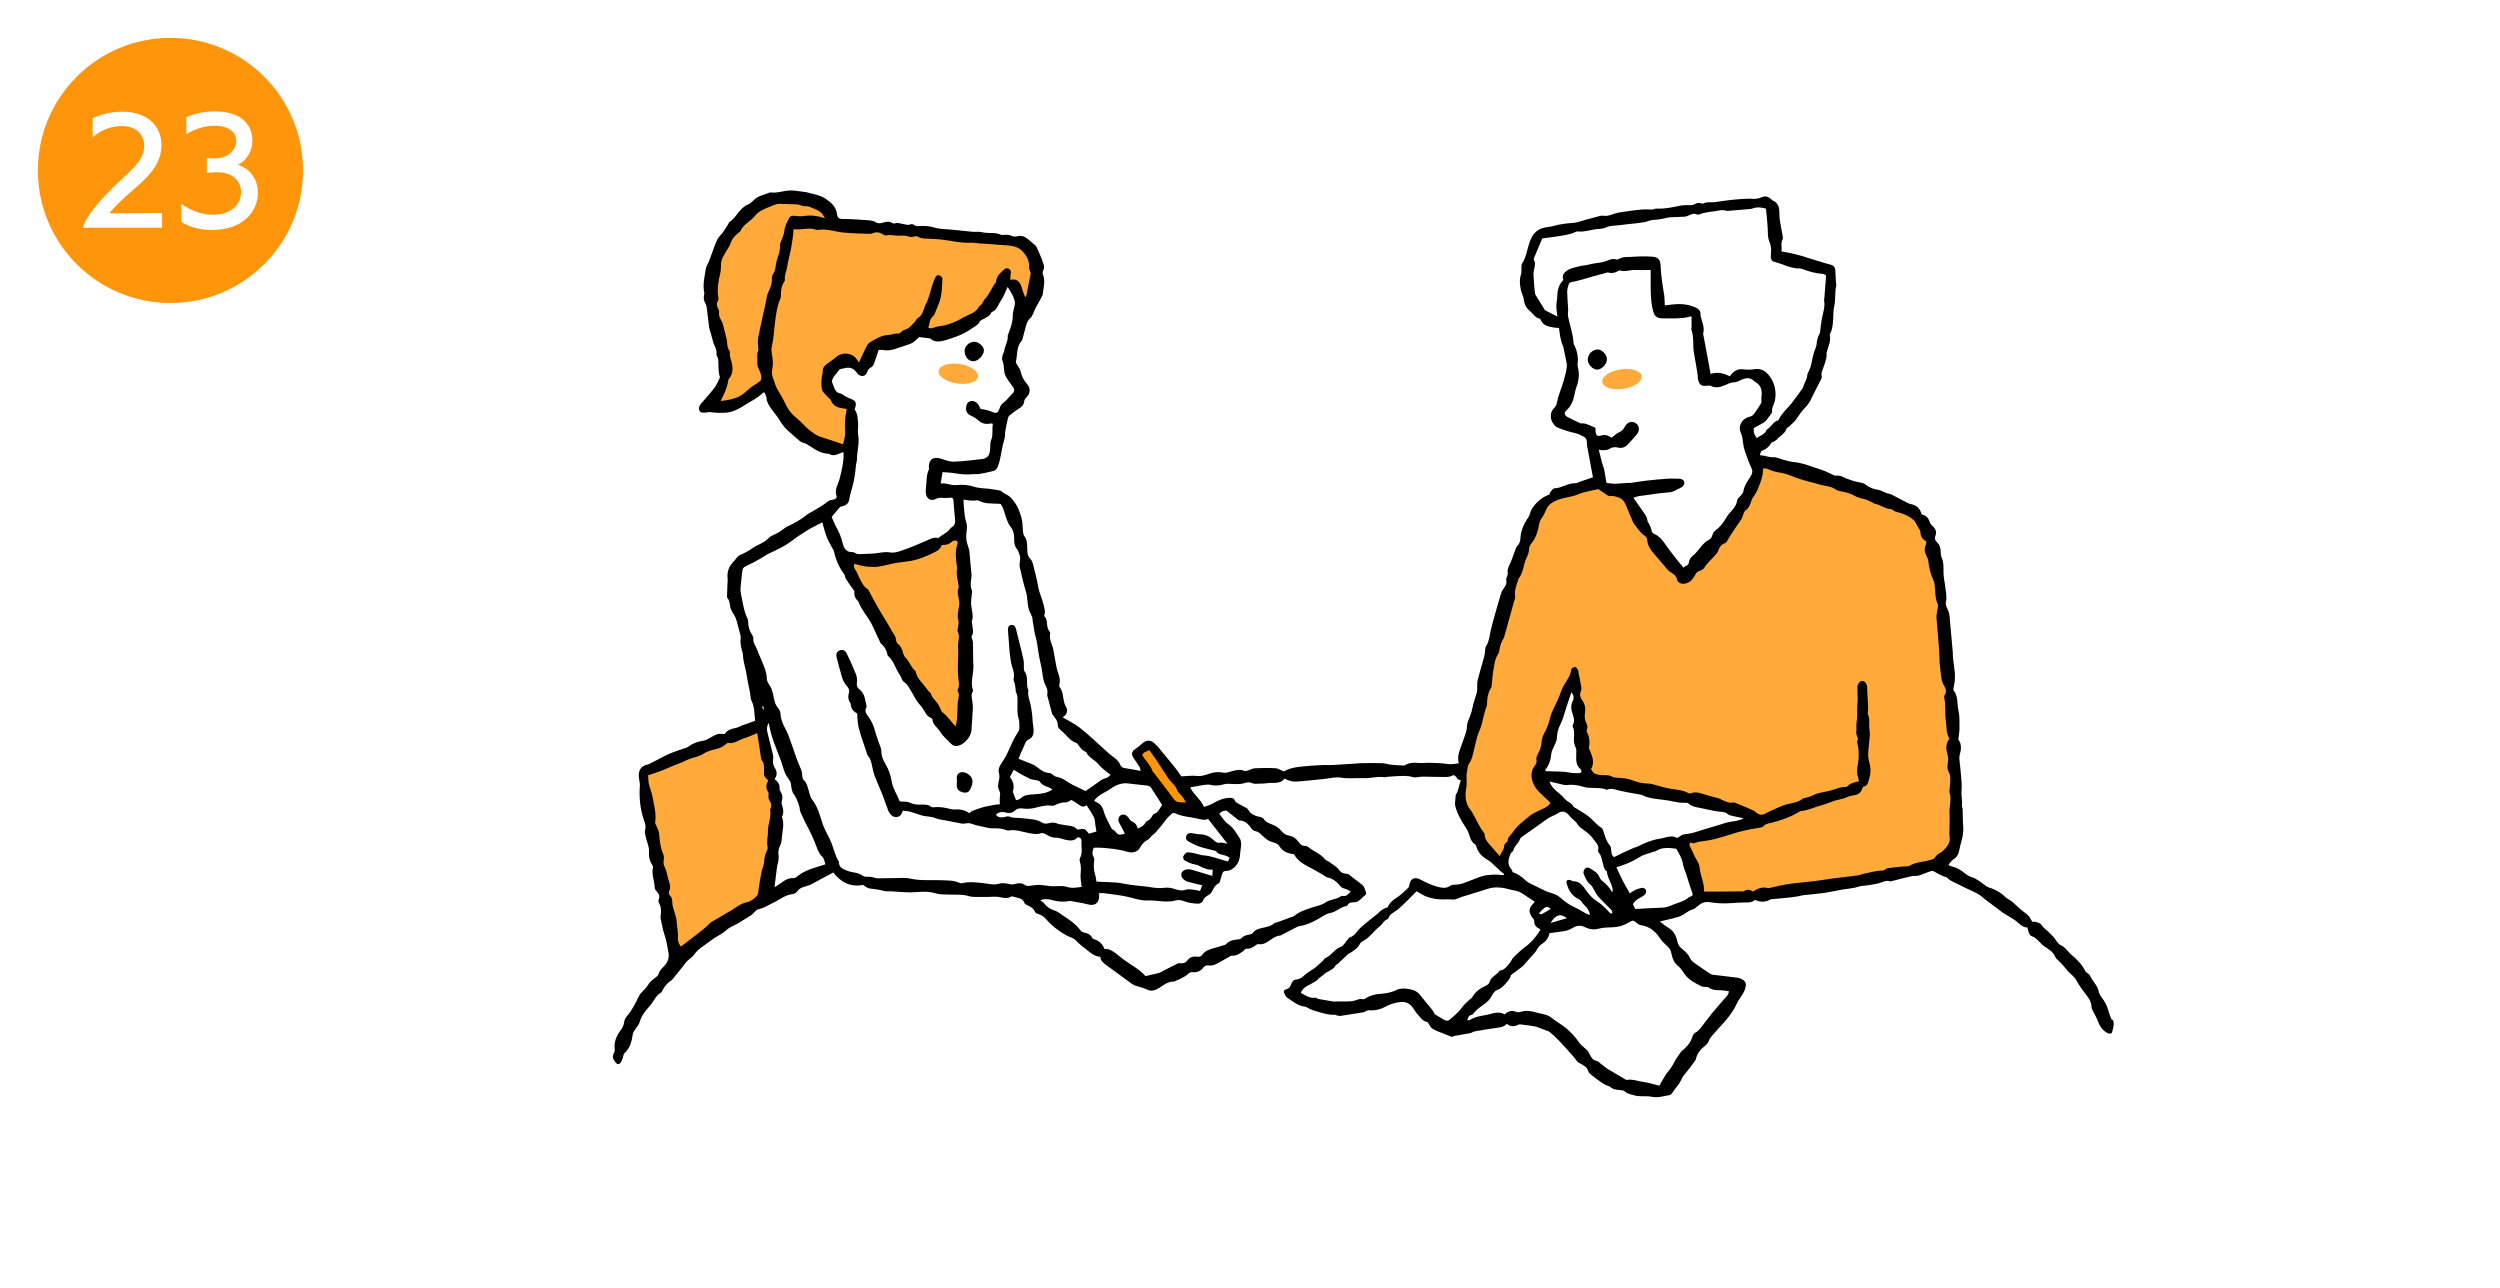 <?xml version="1.0" encoding="UTF-8"?><svg id="_レイヤー_2" xmlns="http://www.w3.org/2000/svg" width="330" height="170" viewBox="0 0 330 170"><defs><style>.cls-1{fill:#fff;}.cls-2{fill:#ffaa3b;}.cls-3{fill:#ff950a;}</style></defs><g id="_レイヤー_1-2"><rect class="cls-1" width="330" height="170"/><circle class="cls-3" cx="22.5" cy="22.5" r="17.5"/><path class="cls-1" d="m10.96,30.04c.32-1.45,2.35-3.77,4.61-5.92.97-.92,2.33-2.08,2.96-3.12.32-.56.5-1.17.5-1.76,0-1.36-.93-2.6-2.92-2.6-1.13,0-2.53.31-3.88,1.47v-2.51c1.31-.59,2.58-.86,3.88-.86,3.55,0,5.2,2.08,5.2,4.4,0,1.01-.3,2.05-.92,2.98-.83,1.29-2.17,2.37-3.39,3.45-1.09.97-2.33,2.15-2.55,2.6l6.94-.05v1.94h-10.44Z"/><path class="cls-1" d="m23.94,26.91c1.45,1.04,2.92,1.44,4.2,1.44,2.3,0,3.68-1.33,3.68-3.01,0-1.35-1.02-2.6-3.14-2.6h-.14c-.2,0-.93.04-1.24.07v-1.94c.47.04,1,.04,1.18.04,1.72-.04,2.71-1.22,2.71-2.32,0-.95-.74-1.99-2.93-1.99-1.04,0-2.31.29-3.66,1.11v-2.24c1.26-.56,2.57-.77,3.71-.77,4,0,5.01,2.22,5.01,3.82,0,1.38-.74,2.71-1.94,3.23,1.76.54,2.66,2.06,2.66,3.68,0,2.4-1.87,4.93-6.08,4.93-1.38,0-2.84-.32-4.02-1.06v-2.39Z"/><path d="m278.76,134.63c-.27-.55-.41-1.17-.63-1.74-.12-.31-.28-.63-.47-.9-.25-.35-.54-.65-.63-1.12-.16-.82-.85-1.38-1.17-2.14-.05-.11-.21-.18-.31-.27-.1-.09-.24-.16-.29-.28-.43-.86-1.08-1.53-1.81-2.13-.49-.4-.8-1.01-1.41-1.28-.3-.13-.47-.39-.66-.67-.25-.38-.58-.71-.91-1.03-.34-.33-.75-.58-1.02-1.01-.12-.2-.45-.29-.7-.37-.16-.05-.35-.01-.49-.01-.19-.31-.3-.61-.51-.81-.32-.32-.72-.56-1.06-.86-.33-.28-.63-.59-.96-.88-.15-.14-.32-.25-.49-.36-.15-.1-.34-.16-.46-.29-.65-.65-1.41-1.09-2.29-1.35-.13-.04-.24-.13-.36-.2-.61-.43-1.17-.94-1.92-1.17-.34-.1-.66-.33-.94-.56-.49-.39-1.01-.7-1.64-.83-.12-.02-.23-.11-.44-.21.25-.28.42-.58.67-.73.54-.32.7-.81.8-1.37.09-.51.27-1.01.38-1.53.07-.35.11-.72.12-1.08,0-.34-.05-.68-.06-1.03-.02-.53-.01-1.05-.03-1.58,0-.2-.13-.41-.1-.6.09-.61-.11-1.2-.05-1.82.09-.85-.05-1.73-.11-2.6-.03-.43-.11-.87-.14-1.3-.02-.27-.07-.56,0-.81.23-.79.28-1.54-.17-2.09.06-.58.15-1.03.15-1.47,0-.8.04-1.63-.14-2.4-.2-.87,0-1.85-.64-2.62-.05-.07-.01-.22,0-.34.04-.27.12-.54.15-.81.03-.38.05-.77.02-1.15-.06-.68-.18-1.35-.25-2.03-.03-.27,0-.55-.03-.82-.12-1.32-.25-2.64-.36-3.96-.04-.53-.04-1.04-.29-1.54-.16-.31-.32-.71-.25-1.02.15-.68-.01-1.32-.08-1.98-.07-.64-.24-1.27-.24-1.9,0-.67.05-1.32-.23-1.96-.1-.22-.14-.49-.14-.73,0-.51-.1-.95-.49-1.32-.25-.23-.35-.49-.2-.86.19-.47.03-.9-.35-1.25-.15-.13-.31-.29-.37-.47-.18-.56-.48-.99-1.1-1.07-.19-.79-.66-1.23-1.42-1.38-.22-.04-.43-.15-.64-.26-.67-.34-1.33-.7-2-1.04-.12-.06-.27-.06-.4-.1-.17-.05-.34-.12-.5-.19-.23-.09-.46-.25-.7-.28-.68-.09-1.28-.32-1.82-.75-.14-.11-.33-.17-.51-.2-.91-.16-1.77-.44-2.59-.85-.16-.08-.36-.07-.54-.09-.13-.01-.29.03-.4-.02-.6-.25-1.18-.59-1.8-.78-1.21-.37-2.37-.89-3.65-1-.38-.04-.76-.16-1.13-.25-.51-.13-1.02-.4-1.52-.38-.59.02-1.1-.23-1.74-.27.1-.24.13-.53.25-.57.56-.19.96-.53,1.25-1.03.05-.08.19-.11.29-.17.16-.1.35-.16.46-.3.4-.49,1.07-.74,1.27-1.42.03-.11.21-.17.31-.26.28-.27.59-.51.83-.81.42-.52.74-1.12,1.2-1.59.4-.4.73-.82.95-1.34.09-.21.2-.41.3-.62.32-.62.65-1.24.96-1.87.06-.12.13-.28.1-.4-.12-.56.19-1.03.34-1.52.16-.51.36-.99.29-1.54,0-.06.02-.13.04-.2.19-.72.56-1.42.4-2.21-.02-.08.03-.18.07-.26.3-.57.32-1.19.37-1.81.04-.57,0-1.16.13-1.71.22-.9.06-1.83.27-2.72.03-.11-.01-.23-.02-.34-.03-.52-.08-1.05-.09-1.57,0-.5-.17-.75-.68-.9-.22-.07-.44-.11-.66-.18-.72-.22-1.45-.44-2.17-.66-.33-.1-.65-.22-.97-.31-.46-.13-.93-.25-1.4-.35-.4-.09-.8-.15-1.24-.23.1-.57-.13-1.11.16-1.61.04-.07.04-.18.03-.27-.11-.61-.23-1.21-.33-1.82-.05-.31-.11-.63-.12-.95-.02-.82.07-1.68-.91-2.08-.02,0-.03-.03-.05-.05-.6-.55-.89-.59-1.58-.3-.22.09-.48.12-.72.14-.23.02-.46-.04-.69-.03-1.5.04-2.99.21-4.48.45-.56.09-1.16-.08-1.69.22-.04.02-.13-.03-.19-.05-.33-.1-.63-.06-.92.13-.12.08-.3.11-.45.11-.5,0-.98-.03-1.49.08-.97.21-1.96.42-2.98.37-.09,0-.19,0-.27.03-.33.15-.65.1-1,.08-.54-.03-1.09.06-1.64.11-.34.03-.69.09-1.03.14-.54.09-1.1.13-1.62.29-.52.16-1.02.41-1.59.29-.11-.02-.23,0-.34.02-.71.19-1.41.38-2.12.57-.46.12-.91.31-1.37.35-.89.08-1.78.15-2.64.4-.28.08-.58.14-.87.17-.95.11-1.64.51-2.1,1.42-.55,1.08-.55,2.33-1.22,3.37-.15.24-.08.63-.1.95-.01.16,0,.33-.05.48-.24.68-.16,1.37-.03,2.04.09.47.37.9.41,1.37.06.66.39,1.13.86,1.51.4.33.65.86,1.24.94.04,0,.08.1.11.16.33.78,1.04.9,1.76,1.02.2.03.4.03.66.05.06.44.1.85.18,1.25.05.29.15.57.23.86.05.15.14.29.17.44.15.69.29,1.38.43,2.08.03.15.03.32.02.47-.13,1.2-.55,2.31-.94,3.44-.14.41-.27.83-.35,1.26-.06.3-.15.54-.38.77-.89.9-.3,2.27.53,2.61.72.29,1.46.53,2.22.69.42.09.76.28,1.12.46.35.17.46.46.45.84-.01.29.07.59.12.88.06.36.14.72.2,1.08.16.85.31,1.7.48,2.58-.49.17-1.05.36-1.61.55-.26.09-.52.25-.78.24-.96-.02-1.75.65-2.7.67-.17,0-.35.26-.49.44-.1.12-.13.29-.16.37-.86.32-1.51.82-2.02,1.48-.21.27-.43.57-.5.89-.08.36-.25.63-.44.91-.48.74-.81,1.54-.87,2.44-.02.39-.09.76-.4,1.06-.14.13-.21.35-.28.54-.22.57-.4,1.16-.65,1.71-.2.44-.44.86-.34,1.38.02.12-.06.26-.09.39-.05.18-.16.37-.12.53.12.44-.1.75-.33,1.07-.13.19-.27.38-.33.6-.32,1.05-.62,2.11-.92,3.18-.18.64-.36,1.29-.5,1.94-.13.64-.18,1.29-.56,1.87-.16.24-.13.62-.18.94-.03.18-.05.36-.1.54-.28,1.02-.6,2.03-.85,3.05-.09.36-.04.76-.06,1.15,0,.17-.01.35-.06.52-.17.61-.41,1.21-.53,1.83-.09.48-.22.93-.4,1.37-.16.38-.35.79-.36,1.18,0,.72-.32,1.32-.52,1.97-.3.95-.86,1.85-.56,2.95-.52.05-.96.17-1.46.09-.77-.12-1.55-.13-2.33-.16-.5-.02-1,.06-1.5.02-.59-.06-1.15-.05-1.68.22-.1.05-.21.13-.31.12-.59-.03-1.18-.05-1.77-.12-.34-.04-.67-.18-1.01-.19-.92-.03-1.84-.02-2.76,0-.34,0-.68.04-1.03.07-.93.06-1.87.12-2.8.17-.36.02-.72,0-1.08,0-.57.02-1.14.04-1.71.09-1.27.12-2.58.13-3.66.76-.39-.16-.72-.39-1.05-.42-.91-.06-1.83-.04-2.75,0-.28.01-.56.17-.84.26-.17.05-.37.15-.5.1-.7-.29-1.36-.08-2.02.12-.31.1-.6.15-.94.08-.57-.11-1.13-.04-1.7.15-.52.17-1.09.37-1.6.31-.73-.09-1.43.03-2.13.05-.27-.38-.51-.78-.8-1.13-.7-.87-1.41-1.73-2.13-2.59-.2-.24-.41-.48-.65-.68-.54-.45-1.08-.4-1.6.08-.26.25-.55.48-.85.68-.52.35-.61.69-.27,1.21.26.4.55.79.8,1.2.08.14.09.32.13.51-.73-.13-1.38-.27-2.03-.36-.31-.04-.54-.16-.65-.43-.27-.72-.96-1.04-1.48-1.49-.7-.61-1.36-1.25-2.05-1.87-.61-.55-1.23-1.09-1.87-1.59-.64-.5-1.4-.85-2.21-1.33.65-.4.71-.96.42-1.44-.47-.79-.22-1.79-.8-2.54-.07-.09-.09-.28-.05-.4.17-.6-.05-1.13-.23-1.68-.09-.28-.16-.57-.21-.87-.12-.66-.23-1.32-.35-1.97-.13-.71-.58-1.36-.43-2.14.02-.1-.03-.24-.1-.32-.49-.57-.11-1.43-.66-1.99-.03-.03-.02-.14,0-.2.17-.42,0-.82-.08-1.22-.19-.85-.59-1.62-.74-2.49-.17-.97-.42-1.92-.66-2.88-.07-.28-.18-.59-.37-.78-.29-.29-.38-.59-.4-.98-.04-.67.07-1.4-.37-1.99-.18-.25-.19-.49-.21-.77-.04-.59-.06-1.2-.22-1.77-.24-.86-.59-1.68-1.2-2.37-.24-.27-.45-.48-.79-.62-.25-.1-.46-.3-.76-.51-.42-.07-.96-.18-1.5-.24-.67-.08-1.33-.05-2-.28-.72-.24-1.55-.29-2.31-.21-.74.08-1.35-.33-2.08-.2.09-.55.16-1,.25-1.51.58.05,1.11.06,1.62.15.8.14,1.6.21,2.41.12.27-.03.55.02.81-.03.65-.11,1.29-.23,1.93-.41.19-.05.39-.28.48-.47.15-.33.25-.69.33-1.04.18-.8.28-1.62.51-2.4.1-.34.18-.65.16-1,0-.16.03-.32.06-.47.08-.45.16-.9.27-1.34.05-.2.09-.44.23-.56.39-.34.82-.66,1.26-.93.35-.22.64-.47.69-.89.03-.28.17-.45.35-.64.49-.51.52-1.17.07-1.68-.45-.51-.75-1.07-.88-1.74-.05-.27-.28-.51-.42-.77-.08-.16-.23-.34-.2-.48.23-.93.04-1.97.76-2.76.1-.11.12-.3.17-.45.13-.48.25-.98.39-1.46.12-.39.22-.78.58-1.07.2-.16.29-.45.42-.7.1-.2.16-.43.27-.63.29-.54.61-1.07.89-1.62.08-.16.08-.36.11-.54.06-.41.13-.82.15-1.23,0-.31-.01-.65-.13-.93-.1-.24-.12-.42,0-.64.16-.33.14-.66-.02-1-.08-.16-.1-.35-.17-.52-.23-.54-.46-1.09-.71-1.62-.07-.14-.21-.24-.33-.34-.22-.2-.45-.39-.68-.58-.43-.35-.88-.63-1.49-.47-.23.06-.55.08-.74-.03-.37-.21-.74-.15-1.12-.15-.09,0-.2.04-.27,0-.82-.39-1.72-.14-2.56-.35-.44-.11-.85-.02-1.28-.06-.89-.08-1.78-.17-2.66-.27-.79-.09-1.59-.05-2.37-.29-.48-.14-.99-.21-1.49-.21-.43,0-.84.13-1.23-.17-.09-.07-.29-.09-.39-.04-.36.17-.67,0-1.01-.04-.36-.05-.7-.24-1.08-.07-.09.04-.26-.04-.38-.1-.35-.19-.69-.15-1.06-.04-.31.1-.75.18-.97.03-.47-.32-.96-.3-1.46-.34-.94-.07-1.88-.14-2.82-.14-.6,0-.86-.07-.93-.64-.11-.99-.79-1.54-1.5-2.03-.78-.53-1.74-.63-2.63-.89-.02,0-.05,0-.07,0-.45-.06-.9-.13-1.35-.18-.18-.02-.37-.03-.55-.03-.9,0-1.75.39-2.67.26-.1-.02-.22.06-.33.1-.64.24-1.33.37-1.85.88-.25.25-.54.51-.87.65-1.09.47-1.44,1.68-2.39,2.28-.07.04-.08.16-.13.24-.34.54-.64,1.1-1.1,1.57-.31.31-.49.77-.66,1.19-.28.68-.49,1.38-.75,2.06-.14.38-.41.74-.47,1.13-.15,1.02-.43,2.03-.21,3.08.03.15-.01.32-.04.48-.07.36.02.67.2.99.12.2.16.46.19.7.11.86.21,1.71.31,2.57,0,.04.04.08.05.13.16.55.32,1.1.46,1.66.13.54.55.99.45,1.62-.04.21.21.46.23.7.06.77-.03,1.56.21,2.32.02.06,0,.14-.04.19-.22.43-.39.9-.68,1.27-.56.72-1.18,1.39-1.77,2.09-.22.26-.34.58-.2.9.15.35.5.26.8.26.22,0,.46-.1.67-.06.57.11,1.13.09,1.71.09,1.13,0,2-.5,2.89-1.07.78-.5,1.65-.88,2.3-1.57.03-.03.09-.03.2-.06.1.24.27.48.28.74.03.54.32.96.6,1.38.38.57.87,1.08,1.21,1.68.64,1.11,1.68,1.8,2.59,2.63.13.12.32.17.49.24.12.05.27.07.38.14.93.56,1.79,1.29,2.97,1.3.49.34.96.16,1.44-.06.14-.06.3-.1.49-.16.07,1.23-.23,2.36-.51,3.49-.18.74-.72,1.41-.42,2.25.1.27-.1.47-.4.53-.22.04-.49.06-.65.19-.85.67-1.8,1.18-2.73,1.71-.02.01-.04.03-.05.04-.83.69-1.77,1.2-2.74,1.65-.12.06-.23.15-.34.23-.26.18-.52.38-.79.54-.43.26-.98.4-1.3.76-.57.61-1.36.79-2.01,1.24-.53.37-1.11.7-1.73.96-.35.14-.56.58-.85.87-.63.63-.88,1.37-.78,2.26.03.23-.01.46-.02.69-.02.54-.04,1.08-.06,1.63,0,.09.02.2.07.26.31.33.27.76.36,1.15.05.2.12.39.22.57.17.32.41.61.52.95.21.6.32,1.23.51,1.84.1.31.16.59.11.93-.05.33.02.68.08,1.02.06.36.22.71.24,1.07.03.9.37,1.74.49,2.63.14,1.03.44,2.04.55,3.09,0,.09.04.18.08.26.44.85.37,1.77.48,2.66-.61.22-1.16.41-1.72.61-.28.1-.54.27-.82.33-.6.12-1.17.27-1.47.81-.37,0-.71-.08-.99.02-.45.16-.85.43-1.28.65-.14.07-.28.16-.43.18-.76.1-1.47.34-2.1.81-.11.08-.24.12-.37.17-.71.25-1.43.46-2.12.76-.69.3-1.34.68-2.02,1.02-.33.16-.65.37-1,.45-.66.15-.96.59-1.03,1.21-.03.27.03.54.06.82.02.23.1.45.08.67-.13,1.67.05,3.3.63,4.88.11.31.16.59.07.93-.07.27-.02.59.04.87.13.69.49,1.32.46,2.05-.03.63.05,1.24.43,1.77.07.1.12.28.09.4-.19.86.19,1.67.23,2.52,0,.19.1.42.24.56.31.33.49.64.29,1.1-.05.11-.04.3.02.4.33.58.34,1.18.23,1.81-.02.11,0,.23.02.34.17.76.28,1.54.55,2.27.26.71.31,1.45.47,2.17.14.66-.1,1.35-.62,1.85-.32.31-.6.63-.72,1.07-.03.12-.17.21-.27.31-.32.29-.75.52-.96.87-.3.51-.7.9-1.1,1.31-.11.11-.18.26-.25.41-.46.92-.9,1.85-1.6,2.63-.19.21-.3.52-.34.8-.06.38-.19.68-.43.99-.57.75-.93,1.58-.8,2.56.02.16-.04.36-.12.5-.21.38-.14.7.1,1.03.15.2.3.48.59.39.15-.05.27-.28.36-.45.1-.2.14-.43.21-.65.03-.1.05-.24.12-.3.76-.67.98-1.57,1.12-2.52.04-.25.22-.48.36-.71.16-.27.42-.51.51-.8.24-.85.73-1.55,1.31-2.15.56-.6.82-1.45,1.58-1.87.07-.04.09-.16.14-.24.28-.51.6-.97,1.11-1.28.13-.08.24-.21.34-.34.41-.49.81-.99,1.21-1.49.2-.24.36-.52.58-.74.32-.33.74-.57.99-.94.55-.77,1.38-1.19,2.08-1.75.65-.52,1.45-.84,2.09-1.39.14-.12.27-.25.43-.34.53-.3,1.11-.54,1.61-.88.58-.4,1.26-.66,1.73-1.21.13-.15.31-.33.49-.37.72-.14,1.3-.54,1.94-.84.84-.39,1.58-1.05,2.56-1.16.23-.03.53-.18.65-.36.35-.55.94-.59,1.46-.78.17-.06.34-.13.5-.22.93-.49,1.86-.99,2.8-1.5,1.02,1.34,2.32,1.96,3.92,1.64.3.18.54.41.81.46.63.11,1.26.13,1.88.32.34.1.72.05,1.09.07.87.05,1.75.15,2.62.13,1.05-.03,2.08-.21,3.13.12.66.21,1.4.15,2.11.18.76.03,1.51-.05,2.28.19.65.2,1.41.09,2.11.12.7.03,1.4-.12,2.11.04.44.1.96.19,1.42-.09.08-.05.22-.01.32.02.54.19,1.22.14,1.45.86.03.09.16.16.27.21.45.22.9.42,1.11.94.05.14.29.24.46.28.42.12.73.38,1.01.69.78.89,1.7,1.6,2.74,2.16.4.21.91.32,1.19.64.44.5.96.85,1.46,1.25.53.43,1.01.85,1.75.9.04.54.43.82.8,1.1,1.09.81,2.18,1.61,3.28,2.4.18.13.39.25.61.32.47.17.98.25,1.42.48.61.31,1.1.16,1.62-.17.61-.38,1.18-.88,1.98-.86.12,0,.25-.11.38-.16.19-.08.38-.15.56-.25.28-.15.57-.28.81-.48.22-.18.4-.39.71-.35.64.08,1.11-.17,1.49-.67.1-.14.37-.26.53-.23.68.13,1.2-.21,1.74-.51.43-.24.86-.5,1.29-.74.07-.04.18-.04.27-.03.58.02.99-.33,1.41-.64.13-.09.26-.29.37-.28.55.07.92-.23,1.31-.51.09-.06.22-.11.32-.09.56.09.98-.18,1.41-.46.44-.29.85-.63,1.41-.67.13,0,.25-.11.37-.17.67-.35,1.34-.7,2.01-1.04.06-.03.13-.03.2-.04.88-.12,1.66-.5,2.42-.92.54-.3,1.07-.72,1.65-.82.8-.13,1.32-.8,2.11-.9.06,0,.13-.07.16-.13.16-.32.5-.38.77-.37.77.03,1.08-.62,1.59-.97.07-.05.11-.23.08-.31-.12-.34-.2-.76-.45-.98-.56-.49-1.19-.88-1.75-1.37-.11-.1-.3-.14-.45-.15-.39,0-.7-.2-.89-.47-.31-.46-.8-.68-1.2-1.01-.21-.17-.53-.24-.69-.44-.58-.73-1.48-1-2.16-1.58-.13-.11-.34-.18-.51-.17-.35,0-.53-.15-.72-.42-.35-.5-.79-.86-1.45-.96-.32-.05-.68-.31-.89-.58-.31-.38-.65-.61-1.09-.8-.45-.19-.96-.33-1.26-.8-.08-.12-.26-.21-.41-.24-.68-.14-1.31-.34-1.66-1.02-.05-.09-.17-.16-.26-.21-.38-.21-.77-.4-1.15-.62-.13-.07-.27-.19-.32-.32-.12-.34-.37-.37-.66-.37-.81-.01-1.54.33-2.2.71-.39.22-.78.35-1.22.49-.42-1.01-1.39-1.63-1.82-2.58.63-.11,1.21-.24,1.79-.32.32-.04.66-.09.96,0,.59.15,1.16.05,1.71-.09.4-.1.76-.06,1.15-.04.5.02,1.03.05,1.49-.1.4-.13.69-.19,1.09,0,.29.13.68.05,1.02.05.29,0,.59,0,.88-.05.81-.14,1.75.2,2.35-.61.79.35.98.43,1.77.38,1.14-.08,2.28-.21,3.42-.33.75-.07,1.52-.3,2.24-.18,1.04.17,2.05.03,3.08.07.89.03,1.77-.27,2.68-.12.13.02.27-.05.41-.06.43-.03.86-.07,1.3-.09.69-.02,1.38-.08,2.07.14.28.09.63-.03.95-.05.16-.01.32-.02.48-.02.82.01,1.64.05,2.46.04.42,0,.84.06,1.27-.17.53-.28.57.61,1.06.57.03,0,.06.06.08.1-.25.6-.26,1.29-.65,1.85-.03.05-.02.13-.03.2-.02.29-.05.58-.07.87,0,.14-.01.28.02.41.28,1.08.85,2.02,1.44,2.94.12.19.23.38.31.59.22.55.29,1.18.86,1.53.08.05.14.18.17.28.22.78.77,1.36,1.41,1.72.88.5,1.41,1.35,2.23,1.88.02.01.01.08.02.16-.13,0-.27.04-.4.02-.57-.1-1.12-.06-1.7,0-.93.08-1.71.51-2.55.81-.52.19-1.01.42-1.58.45-.3.02-.66,0-.87.16-.52.39-1.11.27-1.59.15-.81-.2-1.59-.57-2.33-.97-.73-.39-1.33-.17-1.46.66-.02.15-.06.33-.16.42-.47.44-.92.91-1.45,1.25-.56.35-1.04.74-1.27,1.33q-.71.18-1.25.78s-.11.08-.16.13c-.72.59-1.48,1.15-2.16,1.78-.48.44-.76,1.1-1.46,1.3-.09.03-.15.17-.23.25-.31.34-.55.84-.93.98-.84.3-1.24,1.16-2.04,1.48-.11.05-.17.21-.27.31-.14.14-.28.27-.43.4-.13.12-.27.24-.41.36-.15.13-.3.26-.47.37-.24.17-.5.31-.74.48-.5.34-.86.89-1.57.92-.31.01-.5.3-.61.6-.12.33-.3.61-.69.69-.25.05-.34.26-.24.48.1.22.21.5.4.62.74.48,1.42,1.09,2.37,1.19.19.02.36.18.54.26.29.12.58.25.88.33.83.23,1.65.53,2.54.47.06,0,.12.07.19.08.18.03.37.1.54.07,1.02-.15,2.03-.31,3.04-.48.11-.02.2-.11.31-.15.13-.05.26-.12.39-.11.78.06,1.51-.11,2.18-.48.63-.34,1.26-.53,1.99-.61.68-.08,1.21.22,1.55.66.23.29.39.63.64.9.43.46.78,1.05,1.37,1.08.26.37.4.73.66.89.46.28.99.45,1.49.66.33.14.67.27,1.06.42.07-.03.21-.11.36-.14.69-.13,1.38-.23,2.07-.36.2-.04.37-.2.57-.23.95-.17,1.9-.33,2.85-.46.51-.07,1.01-.12,1.4-.54.5.39.99.4,1.51.12.09-.05.22-.06.33-.04.61.07,1.23.15,1.84.25.16.02.31.09.46.14.32.12.64.24.96.37.19.07.41.12.56.24.86.69,1.58,1.51,2.32,2.33.46.5.91,1,1.31,1.55.11.15.34.22.51.33.39.23.8.42.94.94.05.2.25.39.42.52.5.4,1.02.77,1.55,1.14.15.1.33.17.49.24.15.07.33.09.44.19.37.34.81.39,1.28.42.22.01.5.04.64.17.38.36.86.41,1.32.54.72.21,1.48.02,2.19.17.85.18,1.64-.08,2.45-.22.11-.02.21-.15.3-.25.13-.16.23-.34.35-.5.29-.41.66-.79.85-1.25.17-.43.45-.73.72-1.06.39-.47.75-.97,1.12-1.47.08-.11.11-.25.14-.39.16-.56.49-1,.93-1.38.28-.23.62-.49.72-.8.18-.57.63-.89.96-1.31.44-.54.97-1.02,1.4-1.57.51-.64,1-1.29,1.34-2.06.32-.72.93-1.28,1.14-2.08.13-.5.08-.86-.37-1.12-.18-.1-.38-.2-.58-.23-1.09-.15-2.18-.27-3.27-.4-.11-.01-.23-.02-.32-.08-.65-.43-1.31-.85-1.94-1.31-.31-.23-.69-.47-.82-.8-.23-.57-.69-.93-1.11-1.28-.33-.28-.48-.54-.57-.94-.16-.76-.49-1.42-1.23-1.83-.35-.19-.64-.48-1.07-.8.89-.21,1.62-.38,2.35-.58.28-.08.56-.2.8-.36.38-.25.73-.53,1.19-.66.23-.06.44-.25.62-.41.46-.41.97-.64,1.58-.54.95.15,1.89.2,2.85.13.63-.05,1.28-.09,1.91-.09.48,0,.9.01,1.25-.34.72.33,1.38.31,2.03-.05.15-.08.36-.05.54-.07.27-.03.54-.06.82-.08,1-.09,2-.17,2.98-.42.13-.03.28-.02.41-.04.66-.07,1.32-.13,1.98-.21.93-.11,1.84-.33,2.76-.49.76-.13,1.54-.16,2.28-.42.27-.1.59-.07.88-.12.54-.08,1.09-.15,1.62-.28.5-.13.95-.46,1.51-.27.06.02.14,0,.2-.02.89-.22,1.77-.46,2.66-.66.3-.07.64,0,.94-.08.46-.13.9-.34,1.35-.5.19-.06.44-.16.58-.09.56.29,1.09.66,1.72.8.04,0,.08.05.11.08.47.5,1.14.67,1.71.99.74.4,1.54.7,2.28,1.1.41.22.76.56,1.13.85.76.58,1.53,1.15,2.3,1.73.07.05.16.08.24.13.37.23.73.46,1.1.68.62.36,1.03,1.07,1.83,1.09.2.82.27,1.04.66,1.18.44.16.7.5,1.02.8.15.14.28.32.45.43.65.42,1.33.82,1.62,1.61.04.1.16.16.25.24.24.24.49.49.71.74.24.27.46.57.71.83.34.37.8.68,1.02,1.1.41.77.93,1.45,1.45,2.12.34.44.55.88.58,1.43,0,.18.09.36.17.52.21.43.47.85.64,1.3.25.66.58,1.23,1.22,1.59.31.18.63.17.69-.11.11-.52.36-1.03.08-1.61Zm-144.95-33.03c.22.14.41.28.62.39.5.28,1,.57,1.52.81.22.1.48.11.72.17.19.05.48.05.56.17.32.53.86.65,1.37.86.1.04.18.12.32.21-.72.51-1.52.57-2.31.63-.69.06-1.37.02-1.92.57-.13.13-.37.15-.57.22-.13-.32-.25-.62-.36-.92-.04-.1-.08-.23-.05-.32.22-.68.03-1.27-.41-1.82.18-.34.33-.62.52-.96Zm9.92,8.44c-.19-.2-.35-.5-.59-.59-.24-.09-.56.03-.91.06-.51-.62-1.36-.48-2.1-.68-.15-.04-.33-.01-.47-.08-.42-.22-.84-.19-1.27-.08-.34.09-.65.06-.97-.16-.29-.19-.67-.28-1.03-.34-.56-.09-1.14-.13-1.71-.19-.49-.05-.99.03-1.46-.2-.17-.08-.44.04-.67.08-.4.06-.78.1-1.09-.32.4-.38.86-.42,1.31-.29.47.14.86.06,1.21-.26.33-.3.69-.33,1.14-.26.46.07.97.02,1.43-.08.76-.18,1.49-.42,2.28-.29.13.02.28-.01.4-.07.46-.22.91-.41,1.44-.37.22.02.45-.19.76-.32.12.07.3.16.47.27.21.13.42.27.62.42.31.24.62.24.9-.01.35.56.72,1.05.98,1.6.15.31.14.7.19,1.06.05.27.09.54.14.82-.32.09-.66.19-1.01.29Zm60.29-8.25c-.01-.06-.03-.12-.04-.18.52-.63.73-1.36.8-2.17.03-.35.26-.67.39-1.01.12-.32.33-.64.33-.96.02-.66.18-1.29.47-1.85.38-.73.54-1.51.79-2.27.21-.63.43-1.25.67-1.97.34.41.33.85.2,1.09-.34.62-.24,1.21-.04,1.8.16.47.3.91.04,1.39-.04.07-.07.2-.03.27.37.71.03,1.48.21,2.2.04.15.06.33.14.46.17.25.12.5.12.78,0,.76-.15,1.58.57,2.17.08.07.12.24.1.35-.01.07-.17.17-.26.16-.43,0-.84.03-1.29-.07-.73-.16-1.5-.12-2.26-.16-.3-.02-.61-.02-.91-.03Zm24.49,6.68c-.6.06-1.19.31-1.78.48-.87.26-1.75.5-2.61.79-.59.2-1.18.33-1.8.39-.3.03-.58.29-.94.49-.74-.48-1.55-.01-2.34.1-1.03.15-2.01.58-2.95,1.06-.12.06-.26.07-.39.12-.42.18-.83.37-1.24.56-.47.22-.94.45-1.41.68-.27-.19-.33-.47-.36-.78-.02-.27-.04-.6-.2-.78-.48-.56-.64-1.25-.86-1.91-.05-.15-.12-.34-.24-.41-.7-.41-1.15-1.09-1.79-1.56-.53-.39-1.11-.71-1.66-1.06-.08-.05-.19-.08-.23-.14-.25-.54-.88-.68-1.2-1.09-.63-.79-1.68-1.21-1.96-2.25.57.14,1.17.29,1.77.42.18.04.37.07.55.05.82-.12,1.59.06,2.37.29.3.09.63.05.95.08.61.06,1.24-.04,1.83.23.04.02.1.02.14,0,.5-.23.95-.03,1.44.09.95.24,1.93.38,2.89.56.07.01.14.01.2.04,1.07.56,2.26.54,3.41.73.5.08.99.21,1.49.28.27.04.54.02.81.04.16,0,.36-.02.46.07.58.56,1.36.53,2.06.71.51.13,1.03.22,1.55.32.22.04.45.07.68.09.35.02.67.05.95.32.15.14.41.18.63.23.45.11.91.2,1.45.31-.58.27-1.09.38-1.63.43Z"/><path class="cls-2" d="m257.3,97.53c-.53.7-.42,1.44-.19,2.22.1.35.04.77-.02,1.15-.06.39-.03.71.17,1.05.13.22.18.52.18.78,0,.57-.07,1.14-.11,1.71,0,.05-.02.1,0,.14.29.86.01,1.71,0,2.57,0,.32.03.64.03.96,0,.48-.02.96-.03,1.44,0,.3-.04.6.02.89.09.49-.03.89-.34,1.27-.3.37-.56.74-1.04.94-.31.13-.51.51-.72.73-.4.11-.76.22-1.12.3-.67.14-1.35.17-1.97.56-.28.17-.71.11-1.07.15-.3.03-.6.06-.89.09-.27.03-.54.06-.8.09-.14.02-.31,0-.4.09-.36.35-.81.24-1.23.31-.63.11-1.25.25-1.87.39-.24.05-.48.17-.72.2-1.02.13-2.04.24-3.06.37-.84.11-1.67.26-2.52.36-1,.12-2,.21-3,.33-.52.06-1.04.16-1.55.26-.45.09-.89.2-1.34.3-.11.02-.24.07-.34.05-.73-.2-1.36.03-1.97.46-.37-.26-.76-.33-1.16-.08-.04.02-.09.05-.13.05-1.05.01-2.09.02-3.14.03-.64,0-1.28,0-2.02,0-.02-.28-.02-.57-.07-.85-.05-.31-.15-.61-.23-.92-.1-.4-.23-.79-.27-1.19-.05-.47-.18-.88-.45-1.28-.23-.33-.36-.73-.54-1.1-.11-.23-.24-.44-.34-.67-.11-.25.03-.53.21-.44.37.19.64-.08.95-.12.75-.1,1.5-.2,2.23-.39.99-.25,1.96-.6,2.95-.88.52-.15,1.06-.26,1.59-.37.45-.09.9-.15,1.35-.23.15-.03.35-.07.44-.18.26-.32.63-.37.98-.45,1.28-.31,2.51-.73,3.64-1.4.12-.07.24-.16.37-.17.97-.08,1.84-.55,2.77-.78.54-.14,1.06-.39,1.6-.56.43-.14.89-.2,1.31-.35.4-.14.77-.33,1.23-.38.49-.05.98-.28,1.13-.87.03-.12.17-.27.29-.31.35-.09.46-.34.54-.65.08-.31.19-.62.24-.93.04-.31.05-.64.01-.95-.04-.36-.17-.71-.23-1.07-.12-.64,0-1.27.05-1.91.05-.64.19-1.3.08-1.93-.12-.71.1-1.46-.24-2.14.16-1.14-.1-2.28-.06-3.42,0-.21-.08-.46-.2-.64-.25-.39-.72-.36-.95.05-.08.14-.15.3-.15.46,0,.55.03,1.1.04,1.65,0,.25-.04.5-.06.75-.06.72.06,1.44-.08,2.18-.08.45,0,.98-.06,1.47-.02.16.09.35.14.52.03.11.11.24.08.32-.23.47.06.9.08,1.34.04.68.04,1.38-.09,2.04-.12.59-.17,1.12.05,1.68.06.15.05.32.08.52-.56.11-1.12.23-1.53.67-.03.03-.08.06-.12.06-.66-.03-1.25.22-1.86.42-.88.28-1.84.29-2.67.75-.28.15-.61.2-.91.29-.11.03-.25.03-.33.1-.71.6-1.63.56-2.44.85-.64.23-1.26.53-1.89.81-.23.1-.44.25-.67.35-.44.2-.81.1-1.2-.25-.18-.16-.42-.27-.65-.37-.71-.31-1.43-.6-2.14-.89-.02,0-.05-.02-.07-.02-.92.24-1.59-.49-2.41-.64-.49-.09-.97-.28-1.46-.41-.59-.16-1.18-.42-1.82-.14-.09.04-.25.02-.33-.03-.7-.4-1.48-.43-2.25-.56-.79-.13-1.56-.35-2.33-.58-.36-.11-.7-.12-1.07-.14-.53-.02-1.08-.17-1.58-.36-.72-.28-1.46-.38-2.22-.39-.19,0-.4-.04-.57-.13-.36-.18-.71-.24-1.13-.21-.4.03-.82-.06-1.2-.2-.2-.08-.32-.37-.5-.59.52-.87.18-1.68-.16-2.5-.05-.12-.15-.27-.12-.38.16-.73.06-1.41-.27-2.07-.04-.07-.02-.19,0-.26.16-.38.03-.7-.14-1.05-.13-.27-.15-.62-.12-.92.09-.7.11-1.34-.38-1.96-.21-.27-.35-.73-.14-1.15.07-.15.09-.36.06-.53-.12-.67-.26-1.34-.39-2.01-.02-.09,0-.2-.05-.27-.12-.16-.28-.42-.39-.4-.19.02-.49.21-.51.36-.11,1.11-1.01,1.83-1.33,2.85-.31.98-.83,1.89-1.24,2.84-.11.25-.17.52-.24.78-.18.69-.42,1.35-.77,1.97-.19.33-.3.73-.33,1.1-.04.47-.14.89-.35,1.32-.17.35-.43.69-.31,1.16.05.2-.1.49-.25.68-.74.95-.38,2.17.14,2.91.55.78,1.32,1.3,1.95,1.98-.44.67-1.18.8-1.78,1.14-.3.17-.63.3-.89.51-.84.7-1.74,1.33-2.35,2.28-.23.36-.65.58-.64,1.09,0,.08-.15.16-.22.25-.09.1-.24.22-.23.33.02.55-.41.89-.58,1.44-.48-.55-.92-1.04-1.35-1.54-.33-.38-.65-.77-.65-1.32,0-.1-.08-.21-.15-.3-.62-.82-1-1.78-1.52-2.66-.19-.31-.47-.58-.6-.91-.3-.77-.32-1.58-.15-2.4.08-.41.02-.85.02-1.28,0-.13-.01-.26,0-.38.06-.4.13-.79.2-1.17.18-.35.42-.69.53-1.07.26-.91.43-1.84.68-2.74.15-.54.44-1.05.58-1.59.22-.8.35-1.61.65-2.39.1-.27.06-.59.09-.88.07-.56.18-1.11.5-1.59.11-.16.1-.4.12-.6.07-.59.09-1.19.2-1.78.13-.69.17-1.4.59-2.03.2-.3.21-.74.31-1.11.05-.17.1-.34.17-.51.11-.25.28-.48.36-.73.25-.84.47-1.68.7-2.52.2-.73.41-1.46.61-2.19.05-.18.16-.37.13-.53-.13-.82.15-1.56.42-2.3.02-.04,0-.1.03-.13.68-.81.62-1.89,1.07-2.78.2-.38.31-.74.32-1.17,0-.25.18-.53.34-.74.57-.71.81-1.54.97-2.4.06-.32.14-.6.34-.87.27-.37.46-.8.65-1.22.26-.58.71-.86,1.29-1.12.93-.42,1.95-.42,2.88-.82.83-.36,1.76-.47,2.67-.69.38.26.78.55,1.2.82.13.08.31.12.46.1.34-.05.62.07.93.16.63.18.89.63,1.11,1.18.29.72.59,1.44.91,2.16.08.18.24.33.36.5.15.2.29.4.45.58.18.2.35.43.57.57.25.16.44.32.46.63.04.65.35,1.18.76,1.67.65.77,1.3,1.54,1.96,2.3.13.15.33.25.49.37.3.23.64.4.72.86.07.42.53.66.97.59.42-.07.8-.23,1.05-.6.14-.21.32-.4.42-.63.12-.25.27-.38.54-.46.23-.07.5-.22.62-.41.44-.71,1.09-1.22,1.61-1.86.07-.09.15-.18.19-.29.17-.5.39-.92.94-1.1.12-.04.22-.18.28-.29.57-1.04,1.3-1.99,1.95-2.98.07-.11.08-.26.13-.39.1-.22.15-.53.33-.65.47-.31.63-.78.78-1.26.1-.31.27-.55.46-.82.31-.44.49-.97.69-1.48.15-.38.25-.78.34-1.17.05-.24.05-.5.07-.83.19.02.41-.02.56.06.61.3,1.24.43,1.91.54.65.11,1.26.4,1.89.63,1.05.4,2.16.61,3.23.93.65.19,1.38.17,1.99.62.36.26.91.25,1.37.39.35.1.71.2,1.02.39.41.24.83.36,1.29.46.39.08.76.29,1.13.45.13.05.23.18.36.2.73.11,1.3.66,2.06.69.12,0,.25.11.37.17.1.05.19.14.3.17.94.24,1.84.55,2.53,1.25.19.33.39.68.58,1.03.07.12.17.24.17.36-.01.59.25,1.02.79,1.3-.03.18-.02.35-.08.48-.25.51-.13.98.11,1.45.11.22.21.47.23.71.1.87.3,1.71.69,2.51.13.26.14.58.17.87.08.74.03,1.49.37,2.22.13.28-.05.71-.09,1.07-.03.27-.08.55-.06.82.1,1.37.23,2.74.34,4.11.06.86.03,1.74.16,2.59.12.73.06,1.5.49,2.19.22.36.41.83.07,1.28-.07.09-.06.27-.03.4.21.97.05,1.97.2,2.94.12.82,0,1.71.53,2.48Z"/><path class="cls-1" d="m112.79,78.05c-.07.43.03.89.43,1.25.05.04.09.11.11.17.39,1.02,1.13,1.83,1.66,2.77.26.48.46.99.69,1.48.17.37.35.74.53,1.11.02.04.03.1.06.12.54.4.78.97.91,1.6.69.56.94,1.39,1.34,2.14.17.31.41.58.52.94.07.22.29.41.49.55.27.2.38.48.56.75.47.72.79,1.54,1.4,2.17.14.14.25.32.36.49.27.45.49.95,1.03,1.17.08.03.19.11.19.18.05.71.67,1.08,1,1.61.39.63.99,1.13,1.52,1.67.24.24.56.3.9.22.81-.19,1.68-1.19,1.74-2.01.07-1,.14-2,.19-3.01.01-.25-.03-.5-.06-.76-.05-.47-.24-.94.06-1.4.02-.03.03-.1.01-.14-.37-1.11.12-2.21.06-3.33-.06-1-.03-2.01-.06-3.02,0-.16-.08-.31-.12-.47-.03-.11-.1-.25-.05-.32.35-.53.1-1.08.07-1.62,0-.11-.08-.24-.04-.34.26-.77-.05-1.5-.1-2.25-.03-.45.06-.9.09-1.35.01-.16.07-.34.02-.47-.26-.58-.15-1.16-.07-1.75.01-.09.02-.18.02-.28-.09-.96-.19-1.91-.26-2.87-.04-.49-.19-.93-.34-1.38-.16-.49-.11-1.08-.05-1.61.05-.4.07-.75-.06-1.14-.14-.43-.2-.89-.25-1.34-.06-.52-.07-1.05-.11-1.64.31.05.59.11.88.13.23.02.46,0,.68,0,.13,0,.3-.07.4-.01.81.45,1.69.4,2.56.43.11,0,.23.02.38.03.44.59.54,1.34.8,2.02.13.34.27.69.5.97.37.46.5.97.49,1.54-.01.49.01.94.33,1.37.21.28.33.65.44.99.06.2,0,.44-.01.66-.01.25-.08.51-.03.74.24,1.07.47,2.15.8,3.2.27.82.17,1.69.43,2.5.14.43.45.84.47,1.26.02.44.15.85.19,1.26.07.66.32,1.28.41,1.91.13,1.03.31,2.04.55,3.05.12.49.14,1,.24,1.49.07.33.15.67.31.97.2.36.32.71.25,1.12-.02.09-.03.19,0,.28.21.79.42,1.59.63,2.38,0,.02.01.04.03.06.35.46.75.87.73,1.54,0,.24.34.54.58.74.62.5,1.04,1.25,1.86,1.5.11.04.2.18.28.29.26.36.5.72.95.88.02,0,.05.02.06.03.33.75,1.15,1.02,1.64,1.63.41.52,1.01.9,1.59,1.39-.17.12-.35.36-.58.41-.46.09-.79.35-1.14.61-.5.37-1.01.71-1.59,1.11-.56-.27-1.16-.56-1.75-.85-.69-.34-1.25-.91-2.06-1.02-.21-.03-.4-.22-.59-.34-.12-.07-.24-.18-.37-.18-.65-.01-1.09-.35-1.59-.75-.55-.45-1.31-.63-1.99-.93-.14-.06-.3-.11-.49-.18.07-.19.13-.36.2-.52.2-.46.42-.92.61-1.38.12-.28.21-.54.53-.67.52-.21.66-.68.65-1.19,0-.39-.1-.77-.13-1.16-.03-.32-.02-.64-.07-.95-.07-.52-.14-1.05-.27-1.55-.14-.53-.34-1.05-.22-1.62-.39-.79.08-1.76-.52-2.52-.09-.11-.07-.31-.08-.46-.02-.34.03-.69-.04-1.02-.18-.85-.4-1.7-.61-2.55-.13-.53-.27-1.06-.4-1.59-.09-.33-.3-.55-.64-.49-.36.06-.44.37-.41.7.08,1.03.16,2.06.24,3.08.03.32.11.64.14.96.08.8.6,1.53.36,2.4-.05.17.11.39.16.59.05.24.07.48.11.72.02.16,0,.34.07.47.25.43.17.89.18,1.35,0,.69-.07,1.37.14,2.05.13.4.1.86.11,1.29,0,.17-.08.37-.18.52-.54.8-.91,1.69-1.3,2.56-.27.6-.61,1.17-.98,1.72-.27.4-.35.76-.22,1.23.07.27.05.59-.02.86-.12.46-.19.92.04,1.35.15.27.13.51.09.79-.05.31-.01.63-.01,1.02-.26.03-.48.04-.7.07-.2.03-.4.08-.6.12-.31.06-.62.11-.92.2-.48.15-.95.31-1.41.49-.14.06-.26.18-.41.3-.6-.47-1.3-.53-2.02-.49-.14,0-.28-.02-.41-.05-.74-.19-1.47-.34-2.24-.24-.13.02-.29-.02-.4-.1-.43-.32-.92-.24-1.4-.25-.48,0-.93-.04-1.4-.27-.34-.17-.8-.1-1.29-.15.05.04,0,.02-.02-.02-.32-.87-.89-1.64-1.05-2.6-.14-.8-.39-1.6-.83-2.32-.3-.49-.53-1.02-.54-1.66,0-.44-.25-.87-.39-1.31-.13-.41-.29-.82-.4-1.24-.18-.72-.44-1.38-.89-1.99-.26-.36-.61-.78-.29-1.3.02-.04.03-.09.02-.14-.21-.75-.19-1.61-.89-2.16-.31-.24-.46-.5-.39-.94.06-.37,0-.8-.14-1.15-.36-.91-.78-1.81-1.2-2.7-.2-.42-.53-.55-.9-.42-.4.14-.56.47-.43.95.24.91.46,1.82.74,2.71.12.38.34.77.61,1.06.25.27.36.53.27.86-.14.49-.12.96.19,1.38.03.04.05.08.05.13,0,.6.35.98.85,1.26.03.44.03.87.09,1.3.07.45.18.9.32,1.34.26.83.55,1.65.83,2.48.04.13.05.29.14.39.54.62.55,1.41.75,2.15.19.73.53,1.41.81,2.11.13.34.29.67.42,1.01.26.68.49,1.37.75,2.06.05.13.13.24.21.35.23.31.53.53.94.46.38-.06.6-.32.7-.68.02-.06.04-.13.05-.16.35.05.69.06,1.01.15.51.14,1,.34,1.5.49.25.07.53.09.79.13.24.04.49.06.73.12.24.06.47.19.72.24,1.01.2,2.03.39,3.04.58.37.07.73-.13,1.14-.02.4.11.81.28,1.19.34.61.1,1.24.34,1.82.31.64-.03,1.21.03,1.79.25.08.03.19.06.27.04.86-.18,1.67.15,2.49.3.59.11,1.16.27,1.77.05.17-.06.45.04.63.15.42.25.82.46,1.35.44.4,0,.8.17,1.2.27.63.14,1.24.21,1.68-.35.33.1.5.22.48.55-.06.74.19,1.51-.2,2.23-.06.11-.07.28-.03.41.16.55.18,1.09.11,1.66-.06.55.08,1.12.14,1.73-.66.08-1.26.22-1.95,0-.63-.21-1.36-.06-2.05-.09-.34-.02-.67-.09-1.01-.12-.29-.03-.58-.07-.87-.05-.41.02-.81.11-1.22.14-.13,0-.28-.06-.39-.13-.42-.29-.87-.28-1.33-.13-.3.09-.55.06-.86-.02-.39-.1-.85-.13-1.23-.02-.73.21-1.41,0-2.11-.08-.89-.09-1.78-.22-2.67,0-.13.03-.29.04-.4-.02-.78-.36-1.61-.33-2.43-.36-1.38-.06-2.77.09-4.15-.22-.68-.15-1.42-.06-2.13-.06-.71,0-1.42.03-2.13.03-.16,0-.32-.06-.47-.1-.35-.1-.7-.13-1.08-.11-.32.02-.63-.32-.97-.43-.5-.15-1.05-.17-1.52-.37-.5-.21-1.12-.41-1.07-1.16-.48-.75-.66-1.63-.97-2.45-.35-.92-.92-1.72-1.22-2.68-.34-1.08-.64-2.21-1.38-3.14-.25-.32-.31-.8-.44-1.21-.15-.48-.23-.98-.66-1.34-.13-.11-.14-.36-.18-.55-.04-.2,0-.42-.07-.61-.22-.6-.49-1.18-.71-1.77-.2-.53-.36-1.09-.56-1.62-.28-.75-.51-1.53-.89-2.22-.34-.62-.59-1.22-.63-1.93-.02-.26-.12-.57-.3-.76-.53-.57-.55-1.29-.71-1.97-.04-.16-.09-.31-.14-.46-.15-.56-.69-.92-.67-1.6,0-.55-.23-1.12-.42-1.65-.25-.68-.6-1.33-.83-2.01-.18-.51-.59-.93-.52-1.53.02-.16-.09-.36-.19-.51-.34-.51-.48-1.08-.5-1.69,0-.11,0-.24-.05-.34-.54-1.07-.66-2.26-.91-3.41-.11-.5,0-1.04.04-1.56.03-.41.1-.82.13-1.23.03-.33.07-.59.44-.77.82-.39,1.64-.8,2.4-1.29.54-.35,1.1-.6,1.68-.87.76-.36,1.51-.79,2.17-1.31.6-.47,1.24-.85,1.87-1.26.21-.14.42-.26.64-.37.45-.23.89-.46,1.38-.71.18.6.32,1.22.54,1.81.17.47.43.91.66,1.36.11.23.29.44.34.67.24,1.09.67,2.09,1.34,2.99.13.18.12.45.24.64.35.55.74,1.07,1.16,1.66Z"/><path class="cls-1" d="m215.64,65.7c.26-.08.47-.18.69-.21.82-.13,1.63-.24,2.45-.35.57-.07,1.14-.1,1.71-.17.18-.02.35-.09.52-.17.27-.12.52-.27.79-.39.38-.17.6-.49.51-.8-.09-.3-.36-.43-.78-.42-.47.01-.94-.04-1.41,0-.89.06-1.78.14-2.67.24-.73.08-1.45.21-2.18.31-.16.02-.32,0-.47.01-.48.03-.95.07-1.43.1-.13,0-.27.01-.4,0-.29-.02-.58-.06-.89-.09-.21-.67-.18-1.45-.45-2.18-.26-.7-.38-1.45-.59-2.24.17.04.31.1.44.09.31-.02.69.01.92-.15.39-.27.77-.3,1.17-.2.53.13.95-.04,1.31-.42.39-.42.78-.84,1.15-1.28.45-.54.4-1.16-.1-1.51-.49-.35-1.12-.17-1.44.44-.19.36-.42.61-.82.78-.32.13-.58.42-.92.69-.07-.04-.21-.1-.34-.18-.29-.16-.58-.23-.93-.14-.69.19-.83.06-.87-.67,0-.09,0-.18-.02-.33-.39-.16-.78-.34-1.18-.49-.18-.07-.39-.07-.59-.09-.07,0-.15.03-.2,0-.6-.28-1.2-.55-1.77-.87-.36-.2-.4-.56-.07-.85.68-.61.93-1.4,1.09-2.25.05-.27.12-.54.21-.79.34-.88.44-1.78.19-2.7-.04-.13-.04-.28-.02-.41.11-.89-.07-1.73-.48-2.53-.03-.06-.06-.13-.06-.19-.06-1.22-.51-2.36-.73-3.55-.05-.28.03-.59.02-.88-.04-.77-.12-1.55-.13-2.32,0-.36.11-.72.22-1.07.04-.11.23-.22.37-.24.63-.11,1.23-.29,1.84-.46.62-.18,1.26-.38,1.9-.54.22-.05.44-.12.66-.17.13-.03.28-.12.4-.09.5.14.96.05,1.39-.22.05-.04.14-.07.2-.05.65.23,1.27-.08,1.91-.06.7.02,1.41,0,2.13,0,0,.83,0,1.63,0,2.42.02,1.1.06,2.21.41,3.27.19.58.72.71,1.23.7,1.21-.01,2.44.08,3.63-.26.04-.01.09.02.13.04,0,.45,0,.91,0,1.36,0,.11-.05.24-.02.34.36,1.04.15,2.13.35,3.19.16.85.3,1.71.44,2.56.06.34.03.69.13,1.01.18.58.51.73,1.11.65.17-.03.38-.05.53.02.7.36,1.35.13,1.99-.15.35-.15.67-.33,1.09-.32.34,0,.69-.23,1.02-.37.59-.25,1.15-.29,1.63.22.02.02.04.03.06.04.83.45,1.03,1.17.89,2.04-.02.16,0,.32,0,.48,0,.11.02.24-.03.33-.31.5-.62,1-.98,1.47-.12.16-.35.29-.56.33-.99.21-1.56,1.23-1.14,2.15.2.44.24.87.29,1.33.04.38.13.77.26,1.13.26.75.53,1.49.86,2.21.18.4.09.69-.11,1.01-.41.66-.87,1.29-.99,2.09-.03.18-.22.33-.35.5-.15.2-.42.39-.45.6-.11,1-.98,1.5-1.43,2.28-.37.64-.82,1.26-1.45,1.71-.19.13-.34.4-.4.63-.08.34-.28.52-.55.66-.62.32-.95.91-1.4,1.4-.14.15-.24.33-.4.45-.38.29-.68.62-.75,1.11-.05.41-.45.39-.7.66-.39-.47-.77-.9-1.11-1.35-.48-.62-.95-1.24-1.39-1.87-.35-.5-.73-.95-1.31-1.2-.29-.12-.4-.32-.45-.63-.04-.26-.19-.5-.3-.75-.06-.12-.18-.23-.19-.35-.04-.54-.37-.93-.66-1.35-.39-.56-.79-1.11-1.21-1.72Z"/><path class="cls-1" d="m231.55,56.48c.46-.25.9-.49,1.33-.74.11-.07.21-.18.29-.28.2-.25.39-.5.57-.76.08-.11.2-.25.18-.36-.07-.58.31-1.04.39-1.56.2-1.2-.08-2.36-.86-3.3-.43-.52-1.04-.88-1.83-.75-.49.08-1,.09-1.49.02-.8-.11-1.32.27-1.8.92-.78-.39-1.6-.63-2.53-.31-.09-.51-.18-.97-.26-1.43-.23-1.22-.45-2.43-.68-3.65-.02-.09-.06-.19-.04-.27.21-.74-.11-1.4-.28-2.09-.02-.09-.08-.18-.07-.27.09-.84-.53-1.03-1.12-1.24-1.12-.4-2.25-.28-3.39-.12-.06,0-.13,0-.21.01-.02-.43-.01-.84-.06-1.25-.07-.59-.21-1.17-.28-1.76-.09-.73-.18-1.46-.21-2.19-.03-.79-.3-1.17-1.09-1.22-.8-.05-1.62-.06-2.42.01-.7.06-1.44-.06-2.09.34-.07.04-.19.04-.27.01-.48-.15-.87.06-1.31.22-.54.21-1.16.23-1.74.34-.38.07-.76.17-1.14.24-.15.03-.31.02-.46.06-.55.15-1.13.23-1.62.49-.51.27-.95.7-.7,1.37-.65.66-.79,1.44-.81,2.28,0,.38-.12.76-.11,1.15,0,.47.09.94.14,1.4-.5-.26-1-.51-1.64-.84-.36-.57-.81-1.29-1.24-2.01-.07-.11-.09-.26-.1-.39-.07-.75-.14-1.51-.18-2.27-.01-.2.02-.41.06-.62.09-.45.26-.89,0-1.35-.04-.07-.01-.19.02-.27.35-.84.71-1.68,1.08-2.57.66-.09,1.34-.16,2.02-.27.81-.13,1.63-.23,2.38-.59.08-.04.18-.07.26-.06.81.1,1.58-.17,2.36-.29.2-.03.41-.02.61-.05.25-.04.52-.05.72-.16.34-.19.68-.23,1.05-.25.66-.04,1.32-.15,1.98-.22.46-.05.92-.08,1.37-.15.41-.06.83-.09,1.21-.24.38-.15.74-.18,1.13-.2.41-.02.81-.13,1.21-.21.2-.04.41-.09.61-.1.64-.03,1.28-.04,1.91-.08.18-.01.35-.11.52-.17.34-.13.67-.32,1.06-.13.09.05.24.05.34,0,.83-.34,1.72-.34,2.58-.51.31-.06.58-.09.87.01.13.04.27.05.41.03.96-.08,1.92-.16,2.87-.25.05,0,.1,0,.14-.01.62-.27,1.24-.22,1.92-.03.09,1.06.24,2.16.25,3.27,0,.48.09.86.28,1.29.18.43.16.98.12,1.47-.05.54,0,.89.54,1.02,1.09.27,2.09.87,3.25.85.13,0,.28.03.4.08.86.35,1.75.56,2.67.64.13.01.25.1.36.14.03.06.07.11.06.15-.07.96-.15,1.91-.22,2.87,0,.11-.06.23-.04.34.17.87-.16,1.67-.31,2.5-.09.49-.13,1-.2,1.5-.02.11,0,.25-.06.34-.29.46-.37.97-.43,1.51-.05.4-.28.76-.38,1.16-.14.53-.23,1.07-.36,1.61-.06.24-.17.46-.26.69-.07.17-.2.33-.21.5-.03.62-.43,1.1-.57,1.68,0,.02-.01.05-.02.06-.53.72-1.03,1.46-1.59,2.15-.52.64-1.18,1.16-1.54,1.93-.04.08-.1.19-.17.21-.61.19-.86.81-1.36,1.14-.06.04-.13.08-.15.14-.22.59-.82.68-1.26,1.05-.34-.43-.5-.85-.37-1.41Z"/><path class="cls-1" d="m123.75,71.03c-.29-.13-.64-.02-.98.13-1.14.48-2.27,1.01-3.45,1.41-.59.2-1.18.47-1.9.34-.63-.11-1.3.08-1.96.14-.13.01-.27.03-.4.03-.41.02-.82.03-1.23.05-.32.01-.64.08-.93-.13-.11-.08-.26-.13-.39-.12-.87.03-1.15-.6-1.3-1.26-.16-.66-.4-1.26-.72-1.85-.28-.5-.49-1.03-.71-1.53.35-.43.7-.87,1.08-1.29.08-.09.24-.1.37-.13.51-.12.8-.42.88-.93.04-.24.08-.49.15-.72.37-1.19.63-2.39.71-3.63.02-.32.15-.64.15-.95,0-1.07.37-2.12.15-3.21-.09-.46.04-.96,0-1.43-.05-.66-.04-1.34-.46-1.9.32-.9.19-1.16-.67-1.47-.26-.09-.49-.24-.73-.37-.14-.08-.27-.23-.41-.25-.87-.11-.86-.91-1.16-1.46-.08-.15.04-.46.15-.65.2-.33.49-.6.7-.93.19-.29.47-.23.73-.3.67-.19,1.21-.06,1.63.52.08.11.16.23.27.31.41.33.97.21,1.12-.29.11-.34.28-.53.58-.69.15-.08.27-.26.33-.42.22-.6.42-1.21.63-1.86.17,0,.36-.03.53,0,.66.15,1.34,0,1.89-.21.63-.24,1.3-.39,1.91-.66.4-.18.71-.57,1.01-.83.47.06.9.12,1.49.19.44.48,1.18.47,1.87.26,1.2-.36,2.4-.74,3.44-1.48.44-.32.99-.51,1.23-1.06.05-.1.23-.14.34-.22.44-.27.99-.42,1.19-.98.73-.23.86-.98,1.23-1.5.38-.53.58-1.18.89-1.82.42.63.85,1.28.98,2.07.02.11-.02.22-.04.33-.09.47-.26.94-.26,1.42,0,.86-.29,1.62-.59,2.39-.02.06-.07.13-.07.19.07.75-.39,1.39-.48,2.11-.02.15-.15.29-.18.44-.05.24-.15.54-.06.73.24.48.18.99.26,1.48.05.3.17.62.33.88.25.41.56.78.83,1.17.25.37.18.65-.15.94-.19.16-.34.37-.51.55-.17.18-.33.38-.53.52-.28.19-.46.42-.57.75-.25.74-.45.78-1.17.45-.41-.18-.87-.22-1.38-.34-.06-.13-.13-.35-.26-.53-.24-.33-.55-.57-1-.48-.34.06-.52.3-.59.61-.09.42-.07.84.31,1.14.12.1.29.15.42.23.24.14.5.25.7.44.51.48,1.06.71,1.76.53.08-.02.17.02.31.04-.15.74.07,1.46-.24,2.18-.16.36-.08.82-.13,1.23-.05.44-.12.88-.59,1.1-.1.05-.21.12-.32.13-1.28.13-2.55.32-3.83.36-.57.02-1.17-.2-1.73-.39-1.01-.34-1.65.1-1.61,1.15,0,.09.04.2,0,.27-.37.77-.27,1.62-.39,2.42-.04.29-.04.6.02.89.12.59.69.89,1.22.61.38-.21.74-.19,1.13-.16.27.02.55,0,.81-.03.29-.04.43.05.45.35.06.84.13,1.69.22,2.53.04.42-.03.76-.42,1-.17.1-.28.3-.43.44-.11.11-.23.21-.36.3-.33.23-.68.45-1.12.75Z"/><path class="cls-2" d="m113.4,47.85c-.2-.27-.32-.44-.44-.59-.59-.72-1.84-.78-2.54-.17-.43.37-.91.68-1.37,1.03-.34.25-.5.58-.45,1.02.02.14-.08.3-.1.45-.03.25-.06.49-.07.74,0,.24,0,.49.02.73.03.22.05.48.18.64.26.34.59.63.88.94.05.05.12.09.14.15.33.87,1.06,1.07,1.87,1.14.08,0,.16.06.25.1-.25,1.03-.28,2.04-.21,3.07.03.49-.17.99-.26,1.48-.05.01-.09.04-.13.03-.93-.31-1.86-.64-2.8-.92-.56-.17-.98-.51-1.44-.85-.66-.48-1.12-1.15-1.75-1.63-.78-.59-1.28-1.35-1.67-2.23-.28-.64-.72-1.22-1.03-1.86-.2-.4-.29-.86-.46-1.27-.23-.56-.07-1.1-.01-1.67.06-.53-.08-1.09-.14-1.64-.02-.18-.07-.36-.04-.53.06-.43.18-.85.23-1.28.1-.77.16-1.54.26-2.31.13-1.02.25-2.03.69-2.98.08-.18.07-.4.07-.61,0-.56.1-1.1.39-1.58.06-.1.15-.22.14-.31-.1-.63.23-1.19.31-1.79.1-.74.33-1.46.47-2.2.11-.58.2-1.17.28-1.75.04-.29.05-.58.07-.94,1.02.12,1.97-.26,2.93.04.09.03.18.07.27.05,1.18-.2,2.28.24,3.42.35.68.07,1.37.09,2.06.12.37.02.74.04,1.1.04.23,0,.48.02.67-.07.5-.22.93-.13,1.36.15.13.08.32.18.45.14.57-.16,1.12.05,1.68.03.45-.01.9-.06,1.35.14.23.1.57-.04.99-.08.57.4,1.36.32,2.14.36.71.03,1.41.11,2.11.23.97.17,1.94.33,2.94.28.43-.02.88.09,1.33.11.79.02,1.58.1,2.36.17.66.05,1.34.05,1.97.21.42.1.87.36,1.15.69.5.56.87,1.22.82,2.05-.02.28.15.56.22.8-.21,1.04-.41,2.06-.61,3.08-.04.01-.08.02-.13.04-.1-.25-.22-.5-.31-.76-.08-.24-.12-.49-.22-.72-.25-.58-.63-.97-1.43-.77.02-.29,0-.54.05-.77.08-.32.01-.55-.27-.7-.3-.16-.5.01-.72.21-.47.42-.91.85-.94,1.54-.56.7-.83,1.58-1.46,2.23-.28.29-.32.78-.75.94-.38.91-1.33,1.07-2.05,1.49-1.03.6-2.13,1.07-3.34,1.2-.31.03-.61.19-.92.26-.11.03-.24-.04-.42-.07.18-.58.15-1.17.66-1.57.08-.07.14-.19.18-.29.28-.72.64-1.43.8-2.18.17-.8.18-1.63.22-2.45,0-.14-.21-.35-.36-.42-.23-.1-.46.01-.57.25-.14.31-.27.64-.38.96-.28.85-.44,1.75-.86,2.53-.34.64-.36,1.49-1.11,1.91-.16.09-.23.34-.38.49-.4.4-.73.89-1.34,1.03-.19.04-.34.23-.51.34-.09.06-.21.2-.28.18-.45-.11-.86.15-1.28.16-.97.03-1.75.53-2.53.99-.28.16-.43.58-.6.9-.27.52-.5,1.07-.82,1.76Z"/><path class="cls-1" d="m204.54,123.17c.76-.1,1.47-.17,2.16-.31.35-.07.69-.24.99-.43.42-.26.97-.3,1.41-.09.6.29,1.2.45,1.91.25.6-.17,1.27-.17,1.91-.19.71-.03,1.36-.23,1.96-.57.71-.4.69-.42,1.28.09.11.1.27.18.42.2,1.12.16,1.91.77,2.52,1.7.29.43.68.81,1.07,1.17.25.23.38.45.44.8.13.66.34,1.3.94,1.76.33.25.54.66.8,1.01.57.8,1.42,1.22,2.26,1.64.15.08.36.05.54.07.13.02.31,0,.4.07.47.39,1.03.35,1.58.37.36.01.71.08,1.08.13-.04.56-.42.79-.67,1.09-.52.64-1.08,1.24-1.6,1.87-.4.49-.76,1.01-1.16,1.51-.3.37-.54.78-1,1-.18.09-.32.34-.39.55-.15.47-.38.88-.71,1.23-.15.16-.31.31-.47.47-.1.09-.24.16-.31.26-.34.51-.73,1.01-.99,1.56-.23.49-.58.86-.89,1.28-.36.5-.64,1.06-.99,1.65-.73-.18-1.42-.41-2.14-.5-.7-.08-1.37-.4-2.11-.26-.15.03-.36-.15-.53-.25-.67-.39-1.34-.77-2-1.18-.33-.2-.62-.46-.93-.69-.18-.14-.35-.36-.55-.39-.55-.09-.73-.48-.94-.9-.11-.22-.24-.46-.43-.61-.4-.33-.79-.65-1.09-1.1-.39-.58-.9-1.1-1.42-1.57-.49-.44-1.07-.77-1.61-1.15-.3-.21-.57-.47-.89-.63-.32-.15-.69-.21-1.04-.3-.22-.06-.45-.09-.67-.16-.63-.18-1.26-.27-1.91-.07-.19.06-.43.09-.61.02-.59-.24-1.08-.13-1.54.33-.84-.51-1.66-.06-2.48.08-.73.13-1.5.24-2.15.68-.06.04-.17,0-.31,0,.11-.33.18-.61.53-.69.09-.02.19-.07.24-.13.51-.73,1.33-1.11,1.96-1.7.24-.23.43-.54.59-.84.18-.35.41-.58.8-.69.42-.12,1.43-1.24,1.58-1.68.03-.09.04-.2.1-.25.41-.32.83-.62,1.24-.93.11-.08.23-.16.32-.26.54-.59,1.07-1.19,1.6-1.79.13-.15.21-.36.33-.52.13-.18.26-.39.45-.5.57-.36.99-.81,1.12-1.52Z"/><path class="cls-2" d="m89.87,124.94c-.28-.4-.41-.68-.38-1.1.04-.61-.08-1.23-.14-1.85-.02-.25-.03-.5-.08-.75-.07-.31-.18-.61-.26-.92-.1-.37-.25-.74-.26-1.12-.01-.36-.03-.69-.29-.96-.2-.21-.22-.44-.1-.7.17-.38.11-.75-.03-1.13-.16-.42-.23-.88-.35-1.32-.05-.2-.11-.4-.21-.58-.18-.32-.22-.63-.16-.99.04-.24.04-.52-.05-.74-.4-.89-.47-1.84-.57-2.79-.03-.28-.18-.55-.28-.83-.08-.21-.26-.43-.23-.63.18-1.13-.15-2.2-.33-3.28-.1-.6-.36-1.18-.5-1.78-.08-.37-.07-.76-.1-1.13.39-.13.69-.23.99-.33,1.05-.32,2.02-.85,3.05-1.21.57-.2,1.08-.51,1.63-.69.57-.18,1.17-.3,1.66-.63.67-.45,1.45-.51,2.17-.77.35-.12.63-.4,1.04-.67.47.16.98-.06,1.51-.33.38-.19.81-.3,1.21-.46.38-.15.75-.31,1.15-.48.15.99.3,2.02.46,3.05.03.2.05.44.17.59.3.39.27.83.26,1.25-.01.78-.04.78.55,1.35-.25.5-.38,1.01,0,1.53.06.08.07.23.05.33-.09.39.04.71.25,1.03.1.14.09.38.09.57,0,.15-.15.32-.13.46.18,1-.34,1.93-.3,2.9.03.66-.22,1.31-.03,1.98.05.19-.08.45-.17.65-.18.4-.27.81-.29,1.26-.02.47-.26.92-.35,1.39-.17.85-.32,1.71-.42,2.57-.03.27-.07.47-.27.66-.38.34-.74.67-1.27.77-.81.15-1.42.7-2.1,1.1-.8.48-1.61.94-2.41,1.41-.1.06-.21.11-.29.19-.75.8-1.66,1.4-2.51,2.09-.44.35-.9.68-1.38,1.05Z"/><path class="cls-1" d="m189.41,133.91c-.33-.75-.95-1.26-1.41-1.89-.17-.24-.38-.45-.56-.69-.42-.58-1.07-.72-1.69-.81-.46-.07-1.02-.05-1.42.16-.7.35-1.42.46-2.17.51-.7.04-1.35.24-1.94.61-.09.06-.23.13-.32.1-.47-.13-.85.15-1.27.23-.24.04-.49.05-.73.06-.55,0-1.09,0-1.64,0-.04,0-.09.04-.13.03-.69-.11-1.39-.23-2.08-.35-.15-.03-.31-.19-.44-.17-.75.11-1.31-.33-1.9-.65.3-.81,1.12-.99,1.76-1.41.17-.11.37-.2.49-.36.22-.27.55-.42.76-.63.48-.48,1.26-.57,1.59-1.23.04-.09.19-.11.28-.19.36-.34.72-.69,1.08-1.03.1-.09.18-.2.3-.27.62-.35,1.23-.72,1.57-1.38.05-.1.13-.21.23-.26.98-.43,1.53-1.37,2.34-2,.39-.3.57-.84,1.1-.98.02,0,.04-.03.05-.05.15-.64.75-.8,1.19-1.16.89-.73,1.67-1.6,2.54-2.45.25.14.56.33.87.5.66.36,1.39.49,2.11.56.59.06,1.19-.05,1.81.03.37.05.78-.23,1.18-.35.9-.28,1.79-.55,2.69-.83.44-.13.87-.31,1.32-.37.75-.12,1.5-.01,2.24.2.44.13.9.16,1.32.33.35.14.66.39.99.6.35.22.68.45,1.07.71-.08.1-.14.19-.21.26-.6.58-.63,1.15-.11,1.82.11.14.26.31.25.46-.02.55.27.85.73,1.05.03.01.05.07.08.13-.54.86-1.17,1.64-2.01,2.25-.55.4-1.05.89-1.53,1.37-.22.22-.33.54-.53.78-.36.43-.68.92-1.31.97-.32.6-1.14.76-1.32,1.51-.05.2-.31.41-.52.5-.73.33-1.36.76-1.76,1.49-.07.13-.24.21-.36.32-.34.33-.7.62-.99,1.03-.45.63-1.08,1.16-1.69,1.66-.32.27-.69-.03-1-.2-.29-.16-.58-.34-.86-.51Z"/><path class="cls-1" d="m137.29,118.85c.46-.21.95-.21,1.5-.06.75.21,1.54.31,2.32.15.04,0,.09-.02.14-.02.79.15,1.59.25,2.36.46.86.24,1.46-.15,1.48-1.05,0-.13-.01-.27-.02-.43.24,0,.44-.02.64,0,1.09.16,2.2.25,3.26.51.83.2,1.65.49,2.49.45,1.28-.05,2.55.36,3.83-.02.36-.11.74.02,1.13.16.55.2,1.16.26,1.75.29.21.01.55-.19.61-.37.15-.44.47-.62.83-.82.13-.08.25-.21.33-.35.25-.45.43-.94.96-1.17.09-.04.13-.23.17-.36.1-.3.19-.61.28-.92.08-.27.24-.33.51-.34.26,0,.54-.09.76-.23.69-.46,1.03-1.12,1.07-1.95.02-.43.13-.86.14-1.29,0-.26-.03-.57-.16-.79-.45-.71-.85-1.45-1.6-1.96-.45-.31-.74-.85-1.12-1.31.23-.34.58-.41.93-.44.5.39.98.78,1.46,1.16.09.07.2.15.3.15.75.03,1.15.52,1.55,1.06.1.14.27.29.43.32.54.1.88.49,1.24.83.35.33.71.55,1.18.67.3.08.67.23.81.47.45.77,1.15,1.01,1.96,1.11.53,1,1.52,1.45,2.43,1.92.59.31,1.14.67,1.71,1,.06.03.11.11.17.12.83.13,1.38.64,1.89,1.26.15.19.49.22.74.33.17.08.33.17.55.28-.35.38-.61.7-1.1.59-.04,0-.11-.01-.14,0-.61.5-1.46.41-2.12.88-.48.34-1.13.45-1.72.64-.85.27-1.69.55-2.4,1.13-.12.1-.29.12-.44.17-.32.12-.65.24-.97.36-.26.09-.51.19-.77.28-.15.05-.34.06-.45.16-.5.43-1.13.49-1.72.64-.43.11-.84.24-1.11.64-.07.11-.26.16-.41.19-.41.09-.81.16-1.1.51-.08.1-.28.13-.42.14-.58.05-1.14.15-1.57.6-.05.05-.1.1-.16.12-.5.15-1,.28-1.5.44-.54.18-1.12.31-1.47.84-.17.26-.42.32-.72.28-.52-.07-.97.08-1.29.51-.22.3-.49.39-.84.36-.13-.01-.29-.03-.41.02-.63.31-1.26.63-1.89.96-.2.1-.39.25-.6.3-.57.15-1.16.27-1.79.41-.74-.88-1.83-1.42-2.79-2.12-.35-.26-.68-.54-1.03-.81-.46-.35-.92-.7-1.57-.64-.26-.65-.7-1.09-1.36-1.29-.1-.03-.23-.1-.27-.19-.23-.47-.65-.62-1.12-.71-.15-.03-.32-.12-.4-.24-.78-1.1-1.97-1.69-3.02-2.46-.13-.09-.29-.14-.44-.19-.51-.18-.96-.42-1.29-.87-.15-.21-.41-.34-.6-.49Z"/><path class="cls-2" d="m124.35,71.94c.53.02.94-.1,1.28-.42.08-.07.19-.13.3-.15.35-.09.57.12.45.45-.35.97-.19,1.94-.08,2.92,0,.09.05.19.04.27-.15.77.07,1.5.18,2.25.01.09.06.2.03.27-.28.65,0,1.26.07,1.89.04.33-.04.68-.1,1.02-.09.5-.15.99-.01,1.5.07.25-.02.54-.05.82-.02.21-.12.46-.04.61.34.65,0,1.29.04,1.94.07.93-.02,1.88-.03,2.82,0,.41.02.82.05,1.23.04.56.24,1.13-.06,1.68-.03.05-.03.15,0,.2.32.51.03,1.02,0,1.53-.03.73-.05,1.45-.1,2.18-.02.31-.11.62-.17.94-.66-.63-1.07-1.41-1.8-1.9-.08-.05-.1-.2-.15-.3-.14-.28-.26-.58-.44-.84-.28-.41-.72-.7-.86-1.23-.05-.18-.27-.3-.4-.47-.2-.25-.37-.52-.58-.75-.47-.53-.92-1.07-1.06-1.79-.6-.49-.79-1.28-1.34-1.81-.17-.16-.27-.43-.33-.66-.11-.46-.29-.86-.68-1.17-.14-.11-.22-.34-.24-.52-.03-.34-.16-.61-.37-.87-.18-.23-.28-.52-.44-.77-.51-.86-1.05-1.71-1.55-2.58-.41-.71-.79-1.44-1.18-2.16-.05-.1-.1-.24-.18-.29-.53-.29-.75-.81-1.01-1.3-.06-.12-.12-.24-.18-.36-.14-.28-.24-.59-.42-.85-.16-.24-.29-.46-.18-.84.32.08.64.17.96.24.29.06.58.11.88.13.43.03.87.07,1.3,0,.65-.09,1.29-.27,1.94-.41.24-.05.48-.09.72-.13.59-.08,1.18-.13,1.76-.24,1.07-.21,2.06-.63,3.03-1.12.42-.21.81-.45.96-.99Z"/><path class="cls-2" d="m108.86,28.81c-.94-.34-1.85-.44-2.8-.29-.38.06-.78.02-1.16-.03-.37-.05-.62.03-.78.38-.24.51-.54.98-.58,1.59-.04.5-.31.99-.48,1.48-.04.11-.11.22-.1.33.08.78-.25,1.49-.45,2.21-.16.6-.11,1.27-.52,1.8-.09.11-.11.31-.1.47.04.67-.19,1.24-.48,1.83-.2.42-.22.92-.33,1.38-.15.69-.31,1.38-.46,2.07-.19.87-.4,1.73-.55,2.61-.07.4,0,.82.01,1.22,0,.14.07.3.02.41-.26.53-.09,1.09-.13,1.64-.02.22.04.46.13.66.23.52.51,1.02.33,1.64-.23.17-.5.42-.81.59-.84.47-1.41,1.31-2.33,1.66-.66.25-1.34.39-2.17.47.25-.51.47-.92.64-1.35.15-.36.24-.74.34-1.12.04-.13,0-.31.08-.4.78-.93.52-1.92.2-2.92-.04-.12-.03-.26-.04-.4-.01-.14.04-.31-.03-.4-.4-.51-.27-1.14-.42-1.7-.16-.58-.29-1.16-.44-1.74-.05-.18-.1-.36-.19-.51-.21-.36-.42-.71-.34-1.16.02-.13-.03-.28-.09-.4-.2-.39-.3-.76-.04-1.17.06-.09.06-.23.04-.34-.21-1.11-.01-2.19.25-3.27.09-.37.08-.77.09-1.15.02-.68.38-1.21.71-1.77.2-.34.45-.66.56-1.02.19-.61.59-1.02,1.06-1.4.07-.06.18-.1.21-.17.39-.95,1.4-1.32,2-2.1.43-.55,1.14-.83,1.79-1.11.34-.14.68-.29,1.03-.39.19-.05.4-.03.6-.03.66.02,1.33.03,1.99.06.18,0,.36.07.53.11.18.04.36.15.53.14.61-.06,1.1.28,1.62.48.5.19.83.61,1.07,1.08Z"/><path class="cls-1" d="m212.75,117.7c-.09-.15-.17-.32-.28-.45-.24-.28-.47-.57-.75-.79-.24-.19-.46-.35-.58-.65-.23-.6-.77-.89-1.28-1.2-.25-.15-.53-.13-.68.1-.12.16-.21.45-.14.62.22.55.44,1.1.95,1.49.18.14.27.4.4.61.21.33.37.69.63.98.46.51.97.97,1.45,1.47.18.18.42.37.33.72-.32-.02-.44-.26-.6-.43-.44-.46-.88-.88-1.44-1.23-.54-.34-1.01-.86-1.41-1.43-.38-.54-.81-1.2-1.66-1.19-.14,0-.29-.13-.44-.16-.12-.02-.27-.03-.37.03-.07.04-.12.21-.1.3.21.98.7,1.76,1.63,2.21.11.06.21.15.3.25.14.16.23.35.38.48.39.34.68.73.8,1.35-.21-.08-.39-.12-.56-.21-.48-.26-.94-.57-1.44-.79-.7-.31-1.32-.75-1.87-1.25-.44-.4-.93-.56-1.46-.72-.19-.06-.38-.12-.56-.21-.6-.28-1.2-.57-1.79-.87-.28-.14-.59-.29-.81-.5-.5-.49-1.05-.89-1.73-1.1-.05-.13-.07-.29-.16-.38-.6-.66-.4-1.37-.12-2.06.07-.18.35-.29.38-.45.1-.57.64-.86.82-1.38.05-.14.16-.29.28-.38.55-.4,1.12-.78,1.67-1.18.6-.42,1.19-.86,1.79-1.27.24-.16.52-.27.78-.4.12-.06.25-.11.36-.18.71-.5,1.19-.42,1.72.26.18.23.42.42.63.62.1.09.23.17.29.28.32.59.88.9,1.39,1.28.37.28.69.66.96,1.04.27.37.65.72.49,1.27-.03.11.03.29.12.39.35.41.38.93.52,1.41.1.35.12.73.46.97.03.02.07.07.07.11.06.77.54,1.39.72,2.12.04.15.03.31.05.47-.05.01-.09.03-.14.04Z"/><path class="cls-1" d="m160.08,114.81c-.02.29-.04.51-.06.81-.92-.28-1.79-.53-2.66-.8-.63-.2-1.28,0-1.41.49-.13.47.33.98.99,1.12.29.06.57.15.85.22.28.07.56.13.9.2-.11.29-.18.5-.28.77-.21-.05-.4-.11-.59-.13-.47-.06-.92-.19-1.42-.01-.35.12-.82.04-1.2-.09-.52-.18-1.04-.27-1.56-.2-1,.14-1.96-.16-2.94-.23-.55-.04-1.09-.11-1.64-.19-.57-.08-1.12-.23-1.69-.27-.84-.07-1.69-.08-2.63-.12-.06-.31-.09-.65-.19-.96-.21-.64-.19-1.28-.11-1.93.01-.11-.01-.24-.07-.33-.26-.42-.17-.82,0-1.26.31,0,.62-.02.93,0,1.16.08,2.32.18,3.45.52.67.2,1.36.14,1.75-.56.23-.41.54-.79,1.01-1.01.15-.07.26-.25.39-.38.14-.14.28-.29.44-.4.27-.19,1.34-1.54,1.52-1.8.24-.34.56-.63.88-.91.07-.07.28-.05.4,0,.95.46,2,.47,3,.71.45.11.88.25,1.32.02.88,1.13,1.74,2.22,2.59,3.31-.39-.13-.75-.21-1.19-.15-.24.04-.56-.26-.79-.47-.51-.45-1.09-.65-1.76-.66-.32,0-.64-.09-.96-.14-.41-.06-.67.09-.77.41-.1.35.07.61.48.79.4.17.77.42,1.18.55.71.23,1.45.39,2.28.61.31.61,1.21.38,1.8.9-.06.13-.14.3-.21.46-.12-.02-.19-.02-.25-.04-.99-.26-1.94-.68-2.99-.75-.36-.02-.71-.17-1.06-.24-.35-.07-.72-.18-1.07-.15-.19.02-.42.27-.52.47-.12.25.01.52.25.65.3.17.62.29.94.4.24.08.52.07.73.18.59.32,1.19.6,1.92.59Z"/><path class="cls-1" d="m213.35,114.49c1.12-.35,2.12-.74,3.05-1.34.56-.36,1.27-.5,1.91-.74.06-.02.15,0,.2-.03.81-.56,1.72-.49,2.75-.35.35.58.77,1.24.9,2.06.07.42.26.82.4,1.23.12.39.24.78.36,1.16.12.39.24.78.39,1.16.2.53.19.57-.34.79-.02,0-.05.01-.06.03-.64.56-1.47.69-2.22,1.02-.4.17-.79.32-1.25.33-1.19.03-2.37.11-3.59.18-.1-.21-.2-.41-.3-.62.19-.39.5-.63.88-.83.26-.14.53-.29.73-.5.11-.12.17-.4.11-.55-.06-.15-.31-.32-.46-.3-.33.04-.66.16-.97.29-.22.1-.42.26-.7.45-.34-.6-.67-1.14-.95-1.7-.29-.56-.54-1.13-.82-1.74Z"/><path class="cls-1" d="m108.99,114.08c-.48.15-.85.28-1.22.38-.96.28-1.86.65-2.64,1.31-.11.09-.28.15-.43.14-.59-.03-1.06.24-1.51.58-.27.2-.55.37-.94.63.03-.29.04-.42.05-.55.09-.75.18-1.5.28-2.24.03-.2.12-.39.15-.59.04-.27.08-.55.04-.82-.06-.45-.02-.84.19-1.26.18-.36.23-.8.26-1.2.06-.82.31-1.63.05-2.46-.02-.06-.07-.15-.04-.2.31-.59.1-1.16-.05-1.74-.03-.12,0-.28.04-.41.11-.38.06-.73-.14-1.07-.08-.14-.19-.3-.18-.44.06-.57-.2-.97-.66-1.29.35-.5.38-.95.04-1.48-.2-.32-.32-.75-.23-1.19.05-.21,0-.46-.05-.68-.23-.96-.47-1.92-.71-2.87-.09-.37-.09-.73.17-1.22.12.53.19.94.3,1.34.12.44.26.87.42,1.3.3.82.63,1.62.93,2.44.2.56.33,1.14.57,1.68.2.45.66.83.72,1.29.07.51.1,1.02.41,1.42.32.41.46.89.64,1.36.12.32.1.69.23,1,.34.78.71,1.54,1.12,2.29.27.5.49,1.02.71,1.55.3.7.47,1.48,1.06,2.05.21.2.24.57.39.97Z"/><path class="cls-1" d="m153.43,106.23c-.36.46-.51,1.02-1.1,1.21-.1.03-.18.15-.23.25-.15.29-.33.54-.66.67-.1.04-.21.14-.25.23-.18.43-.57.56-1.01.79-.11-.49-.38-.81-.84-1-.17-.07-.26-.31-.39-.47-.34-.42-.75-.5-1.08-.24-.31.25-.32.62-.07,1.05.24.41.44.85.68,1.32-.48.15-.86.27-1.19-.21-.13-.2-.39-.31-.51-.39-.22-.42-.42-.75-.58-1.1-.18-.39-.38-.78-.49-1.19-.16-.63-.47-1.09-1.09-1.31-.08-.03-.13-.11-.19-.16.44-.61,1.06-.92,1.68-1.26.47-.26.88-.62,1.41-.82.46-.17.88-.25,1.35-.19.86.11,1.72.18,2.58.29.16.02.37.11.46.24.51.75.99,1.53,1.48,2.3Z"/><path class="cls-3" d="m150.79,99.67c.13-.45.55-.45.92-.65.3.42.6.82.88,1.24.54.81,1.07,1.64,1.61,2.45.11.17.24.34.38.48.32.32.63.61.8,1.08.14.37.51.64.76.97.14.19.24.41.4.69-.43-.02-.75,0-1.06-.07-.18-.04-.37-.18-.49-.32-.37-.46-.7-.95-1.06-1.42-.54-.71-1.08-1.41-1.63-2.12-.04-.05-.12-.09-.14-.15-.27-.85-.96-1.42-1.38-2.17Z"/><path class="cls-1" d="m206.83,121.2c-.77.23-1.44.42-2.15.63.63-1.08,1.31-1.3,2.15-.63Z"/><path class="cls-1" d="m204.7,119.97c-.4.24-.8.49-1.22.71-.07.04-.21-.07-.34-.12.84-.95,1.07-1.03,1.56-.59Z"/><path class="cls-1" d="m100.72,93.66c-.03-.14-.07-.29-.1-.43.03-.01.05-.03.08-.04.04.07.1.14.11.22.02.08,0,.17-.01.25-.03,0-.06,0-.09,0Z"/><path d="m126.34,103.18c-.02-.18-.06-.36-.05-.55,0-.35.24-.62.56-.69.58-.13,1.41.42,1.5,1.01.07.5-.11.96-.36,1.37-.2.34-.57.35-.93.26-.46-.12-.71-.36-.76-.78-.02-.2,0-.41,0-.62.01,0,.02,0,.04,0Z"/><path d="m210.93,46.13c.55.01,1.21.73,1.19,1.31-.02.66-.72,1.37-1.33,1.35-.57-.02-1.22-.72-1.21-1.3.01-.75.64-1.38,1.35-1.36Z"/><path d="m128.6,45.11c.58,0,1.3.64,1.28,1.14-.02.67-.8,1.46-1.43,1.44-.64-.02-1.12-.61-1.12-1.4,0-.6.62-1.18,1.27-1.17Z"/><path class="cls-2" d="m129.09,49.73c-.11.71-1.36,1.11-2.79.89-1.43-.22-2.51-.97-2.4-1.68.11-.71,1.36-1.11,2.79-.89,1.43.22,2.51.97,2.4,1.68Z"/><path class="cls-2" d="m216.69,49.65c.11.71-.97,1.46-2.4,1.68-1.44.22-2.69-.18-2.79-.89-.11-.71.97-1.46,2.4-1.68,1.44-.22,2.69.18,2.79.89Z"/></g></svg>